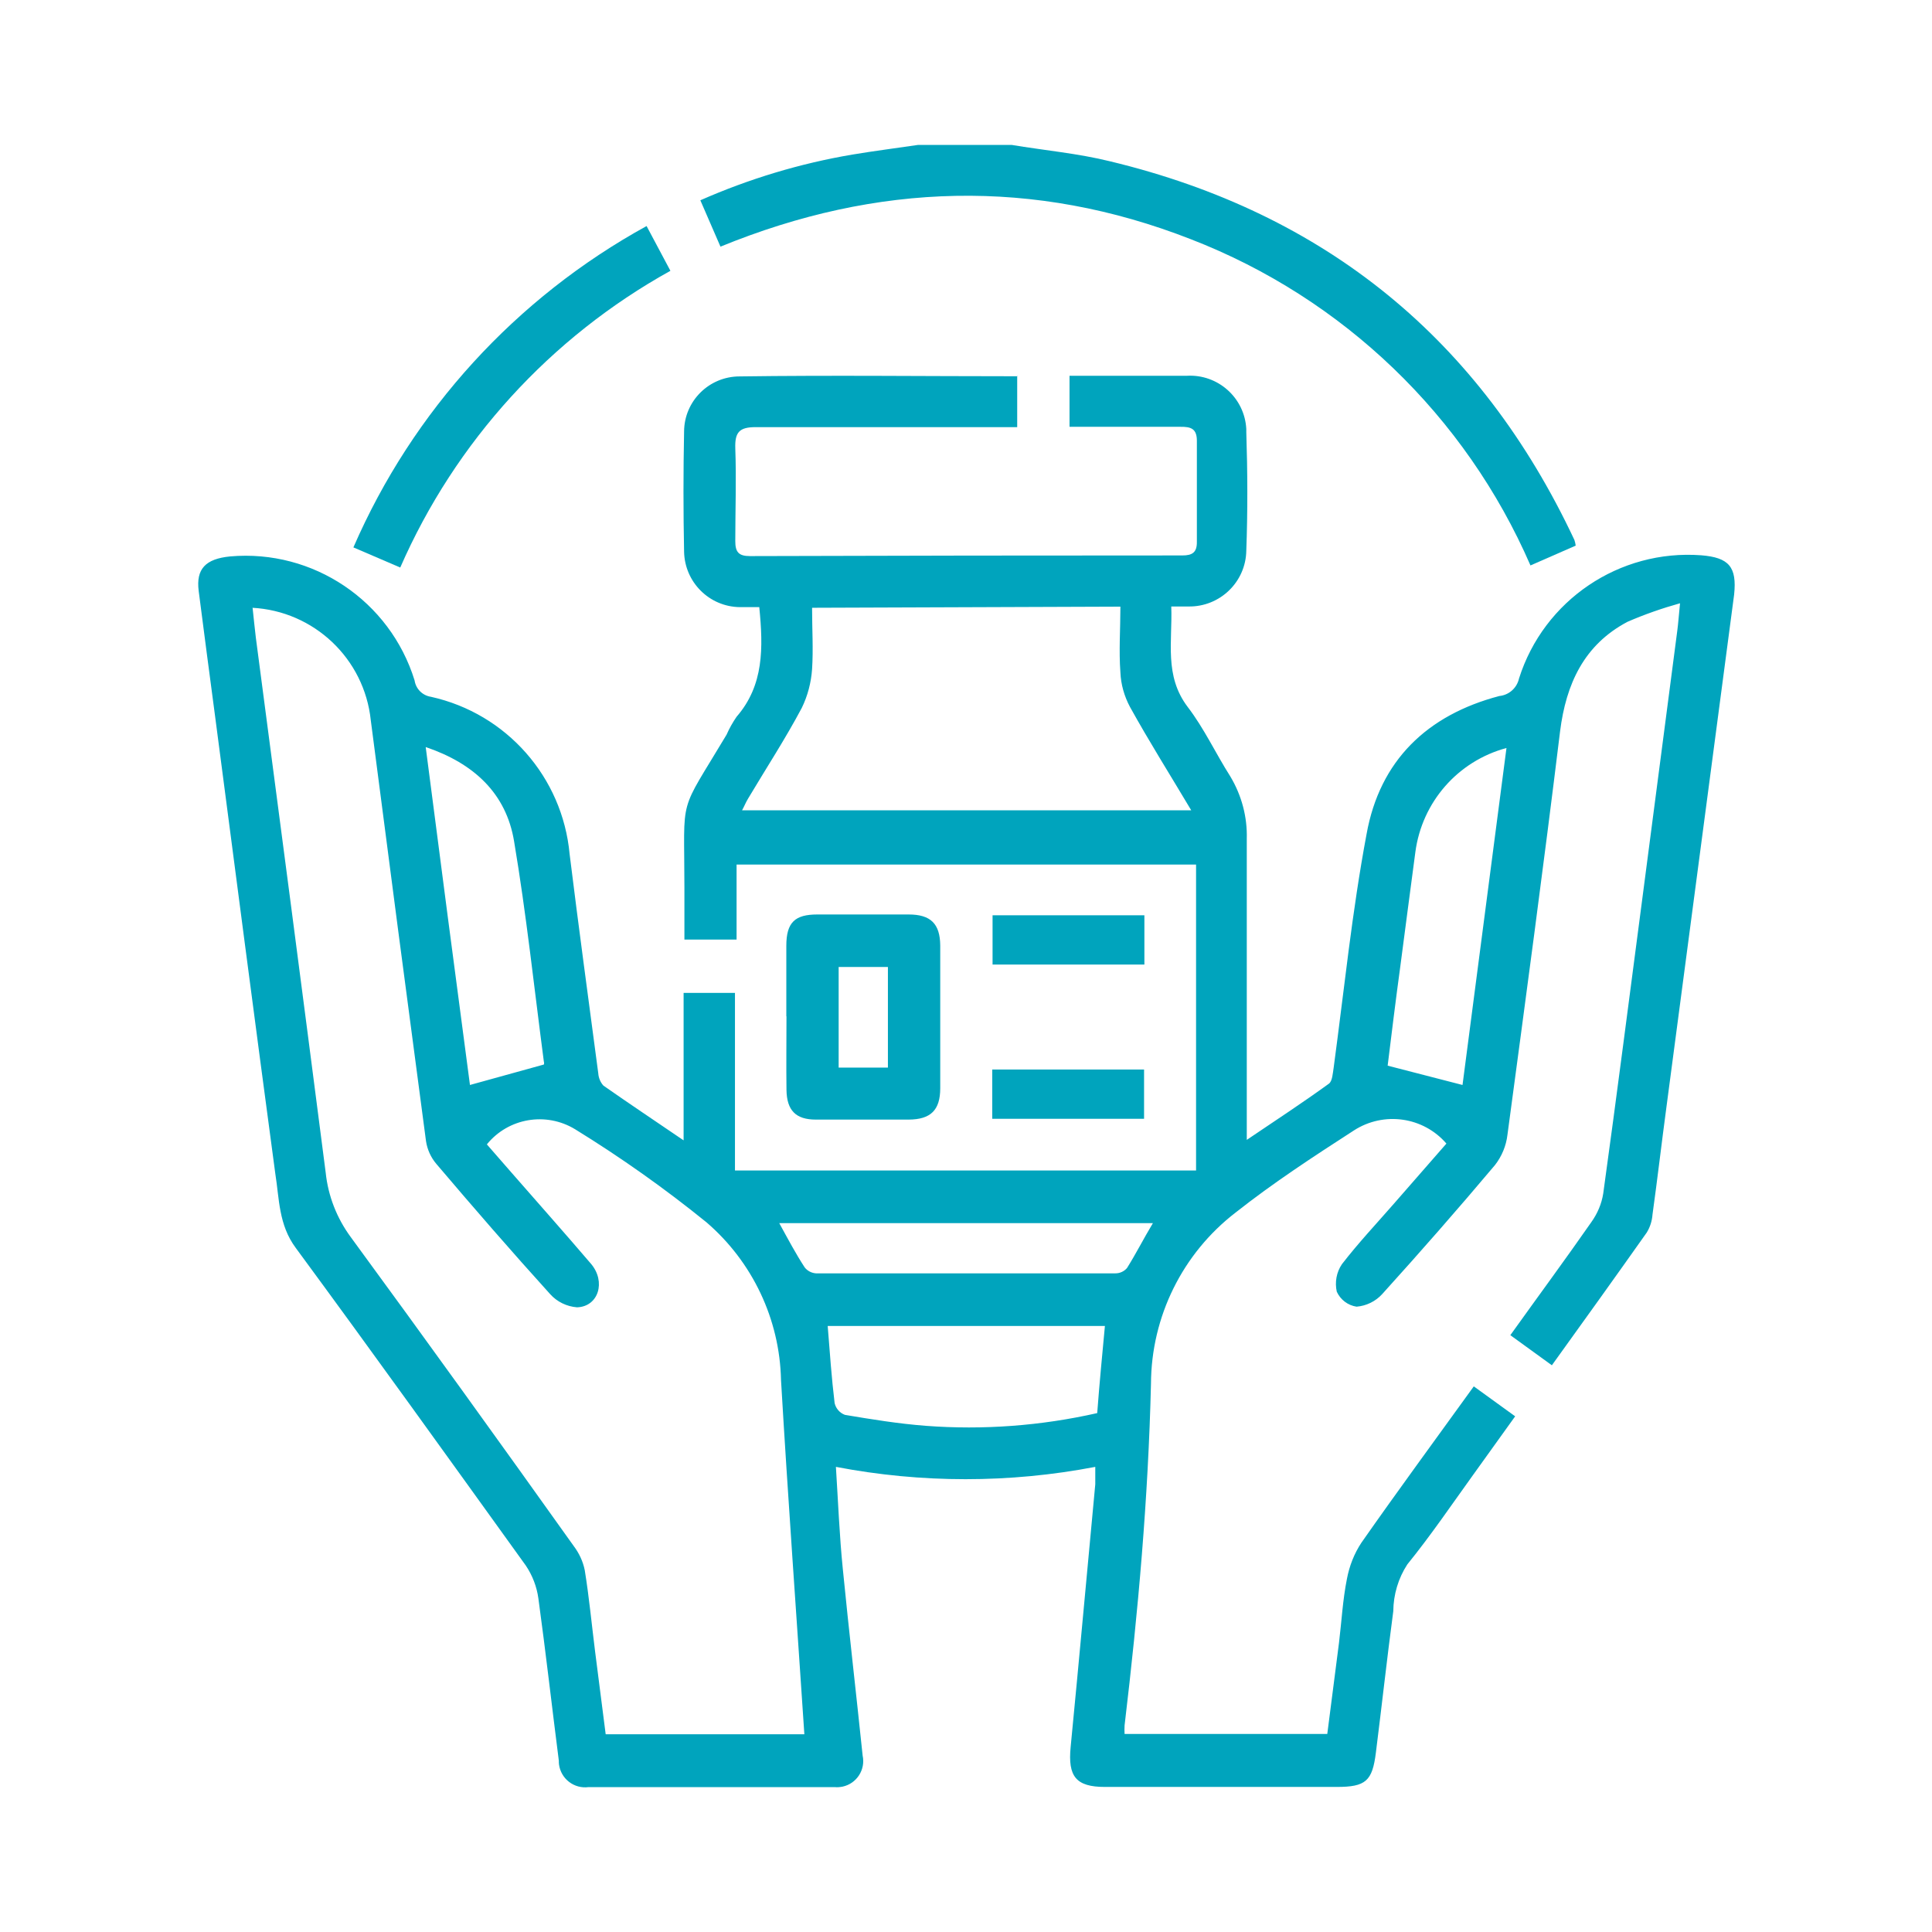 <?xml version="1.0" encoding="UTF-8"?>
<svg id="Layer_1" data-name="Layer 1" xmlns="http://www.w3.org/2000/svg" viewBox="0 0 120 120">
  <defs>
    <style>
      .cls-1 {
        fill: #00a4bd;
      }
    </style>
  </defs>
  <path class="cls-1" d="m62.83,9c2.04.34,4.14.53,6.12,1.02,13.37,3.22,22.99,11.06,28.84,23.52.04.11.06.23.08.35l-2.81,1.23c-4.04-9.3-11.64-16.6-21.09-20.26-9.74-3.81-19.48-3.53-29.22.46l-1.25-2.88c3.02-1.33,6.19-2.29,9.45-2.84,1.37-.23,2.74-.4,4.08-.6h5.81Z"/>
  <path class="cls-1" d="m63.18,23.35v3.18h-16.25c-1.02,0-1.29.33-1.26,1.31.07,1.92,0,3.84,0,5.77,0,.67.2.93.91.93,8.94-.03,17.9-.04,26.86-.04.62,0,.91-.19.9-.85v-6.27c0-.74-.35-.88-1.02-.87h-6.89v-3.17h7.29c1.93-.11,3.59,1.37,3.69,3.31,0,.06,0,.13,0,.19.08,2.45.09,4.92,0,7.36-.03,1.95-1.64,3.5-3.59,3.47-.02,0-.04,0-.05,0h-1.02c.08,2.18-.45,4.3,1.02,6.24,1.02,1.33,1.74,2.89,2.65,4.32.7,1.17,1.06,2.51,1.02,3.88v18.69c1.81-1.22,3.5-2.33,5.1-3.49.22-.16.24-.65.3-1.02.65-4.82,1.14-9.69,2.04-14.48.82-4.57,3.76-7.4,8.25-8.58.6-.06,1.09-.5,1.22-1.09,1.54-4.86,6.23-8.03,11.32-7.65,1.72.14,2.22.72,2.04,2.44l-4.2,31.8c-.3,2.23-.56,4.48-.87,6.71-.03.4-.15.78-.36,1.12-1.93,2.73-3.88,5.45-5.89,8.24l-2.58-1.87c1.71-2.39,3.4-4.68,5.03-7.02.38-.53.64-1.14.74-1.78.86-6.21,1.65-12.42,2.47-18.64.71-5.44,1.42-10.88,2.13-16.32.06-.45.09-.91.17-1.7-1.11.31-2.2.69-3.26,1.15-2.71,1.43-3.82,3.87-4.19,6.8-1.02,8.36-2.15,16.72-3.27,25.07-.08.68-.35,1.33-.77,1.87-2.29,2.72-4.63,5.39-7.01,8.02-.41.45-.98.73-1.59.78-.54-.08-1-.43-1.23-.93-.13-.59-.02-1.21.32-1.71,1.02-1.32,2.15-2.52,3.24-3.77l3.25-3.72c-1.44-1.67-3.89-2.01-5.74-.82-2.51,1.62-5.02,3.26-7.35,5.1-3.3,2.54-5.24,6.46-5.26,10.63-.17,7.14-.8,14.18-1.64,21.23-.01.18-.01.35,0,.53h12.59l.73-5.68c.16-1.32.23-2.65.49-3.95.15-.8.45-1.57.9-2.25,2.26-3.23,4.6-6.41,6.98-9.71l2.57,1.86-2.62,3.65c-1.34,1.86-2.62,3.75-4.08,5.55-.56.86-.86,1.87-.87,2.9-.39,2.93-.71,5.85-1.08,8.78-.22,1.78-.63,2.14-2.44,2.14h-14.39c-1.8,0-2.31-.65-2.13-2.48.53-5.45,1.02-10.9,1.53-16.32v-1.08c-5.32,1.02-10.79,1.02-16.11,0,.14,2.2.22,4.28.43,6.35.38,3.86.83,7.72,1.23,11.58.19.88-.37,1.74-1.24,1.93-.16.03-.33.05-.49.03h-15.29c-.9.12-1.72-.51-1.84-1.41-.01-.08-.01-.15-.01-.23-.43-3.36-.81-6.72-1.27-10.08-.1-.73-.37-1.43-.78-2.04-4.78-6.64-9.5-13.22-14.29-19.73-1.07-1.44-1.02-3.06-1.27-4.61-1.27-9.46-2.5-18.94-3.74-28.41-.34-2.59-.69-5.19-1.02-7.79-.17-1.36.42-1.99,1.96-2.14,5.15-.45,9.92,2.76,11.45,7.7.08.53.49.94,1.02,1.02,4.69,1.04,8.17,4.99,8.61,9.77.56,4.54,1.18,9.08,1.78,13.62.02.28.13.55.32.76,1.6,1.12,3.22,2.2,4.98,3.4v-9.16h3.19v11.03h28.64v-19h-28.54v4.66h-3.24v-3.24c0-5.9-.42-4.4,2.62-9.49.17-.39.38-.76.62-1.11,1.7-1.96,1.66-4.28,1.41-6.81h-1.22c-1.89-.03-3.41-1.55-3.45-3.44-.05-2.49-.05-4.98,0-7.47.01-1.89,1.55-3.42,3.45-3.42,5.75-.08,11.46-.01,17.28-.01h0Zm-47.49,14.41c.07.66.13,1.25.2,1.84,1.46,11.08,2.91,22.15,4.34,33.24.15,1.44.69,2.82,1.55,3.99,4.66,6.36,9.26,12.75,13.85,19.19.34.45.58.96.69,1.51.27,1.66.43,3.36.64,5.03.21,1.67.44,3.47.66,5.16h12.34c-.49-7.38-1.02-14.69-1.45-22-.08-3.78-1.77-7.34-4.63-9.8-2.59-2.1-5.32-4.03-8.16-5.78-1.81-1.1-4.15-.7-5.48.94l1.5,1.72c1.66,1.9,3.33,3.78,4.97,5.7.94,1.11.46,2.66-.87,2.7-.64-.05-1.24-.34-1.67-.82-2.41-2.66-4.75-5.36-7.07-8.09-.34-.4-.56-.89-.64-1.41-1.16-8.71-2.3-17.42-3.43-26.14-.4-3.83-3.53-6.79-7.37-6.99h0Zm34.75,0c0,1.31.08,2.56,0,3.8-.06.84-.27,1.65-.64,2.41-1.02,1.92-2.22,3.76-3.34,5.64-.14.23-.24.49-.37.72h27.9c-1.31-2.2-2.62-4.28-3.81-6.43-.35-.66-.56-1.39-.59-2.14-.1-1.34,0-2.69,0-4.08l-19.14.07Zm18.19,44.6h-17.22c.13,1.63.24,3.22.43,4.79.08.34.32.61.64.73,1.66.28,3.33.55,5.02.68,3.57.27,7.16,0,10.65-.79.14-1.85.31-3.62.48-5.43h0Zm22.21-14.97c.9-6.93,1.81-13.9,2.73-20.93-3.02.81-5.25,3.36-5.66,6.47-.31,2.37-.63,4.73-.94,7.14-.28,2.04-.54,4.18-.78,6.12l4.65,1.2ZM26.44,46.39c.92,7.14,1.84,14.14,2.75,21l4.59-1.27c.02-.06.02-.12,0-.18-.6-4.56-1.09-9.18-1.85-13.69-.49-2.96-2.48-4.83-5.49-5.85h0Zm21.96,29.58c.56,1.02,1.02,1.89,1.58,2.75.17.22.43.35.7.37h18.6c.28,0,.54-.12.72-.33.56-.89,1.02-1.81,1.61-2.79h-23.22Z"/>
  <path class="cls-1" d="m48.84,63.13v-4.39c0-1.46.55-1.94,1.92-1.94h5.68c1.36,0,1.95.57,1.96,1.93v8.86c0,1.37-.6,1.94-1.95,1.95h-5.78c-1.24,0-1.8-.57-1.82-1.84-.02-1.53,0-3.06,0-4.58h0Zm6.31,3.18v-6.25h-3.06v6.25h3.06Z"/>
  <path class="cls-1" d="m24.86,35.25l-2.91-1.25c3.69-8.49,10.1-15.5,18.21-19.96l1.48,2.78c-7.46,4.14-13.36,10.61-16.78,18.43h0Z"/>
  <polygon class="cls-1" points="61.65 56.85 71.08 56.85 71.08 59.91 61.65 59.91 61.65 56.85 61.65 56.85"/>
  <polygon class="cls-1" points="61.63 69.49 61.63 66.43 71.06 66.43 71.06 69.49 61.63 69.49 61.63 69.49"/>
</svg>